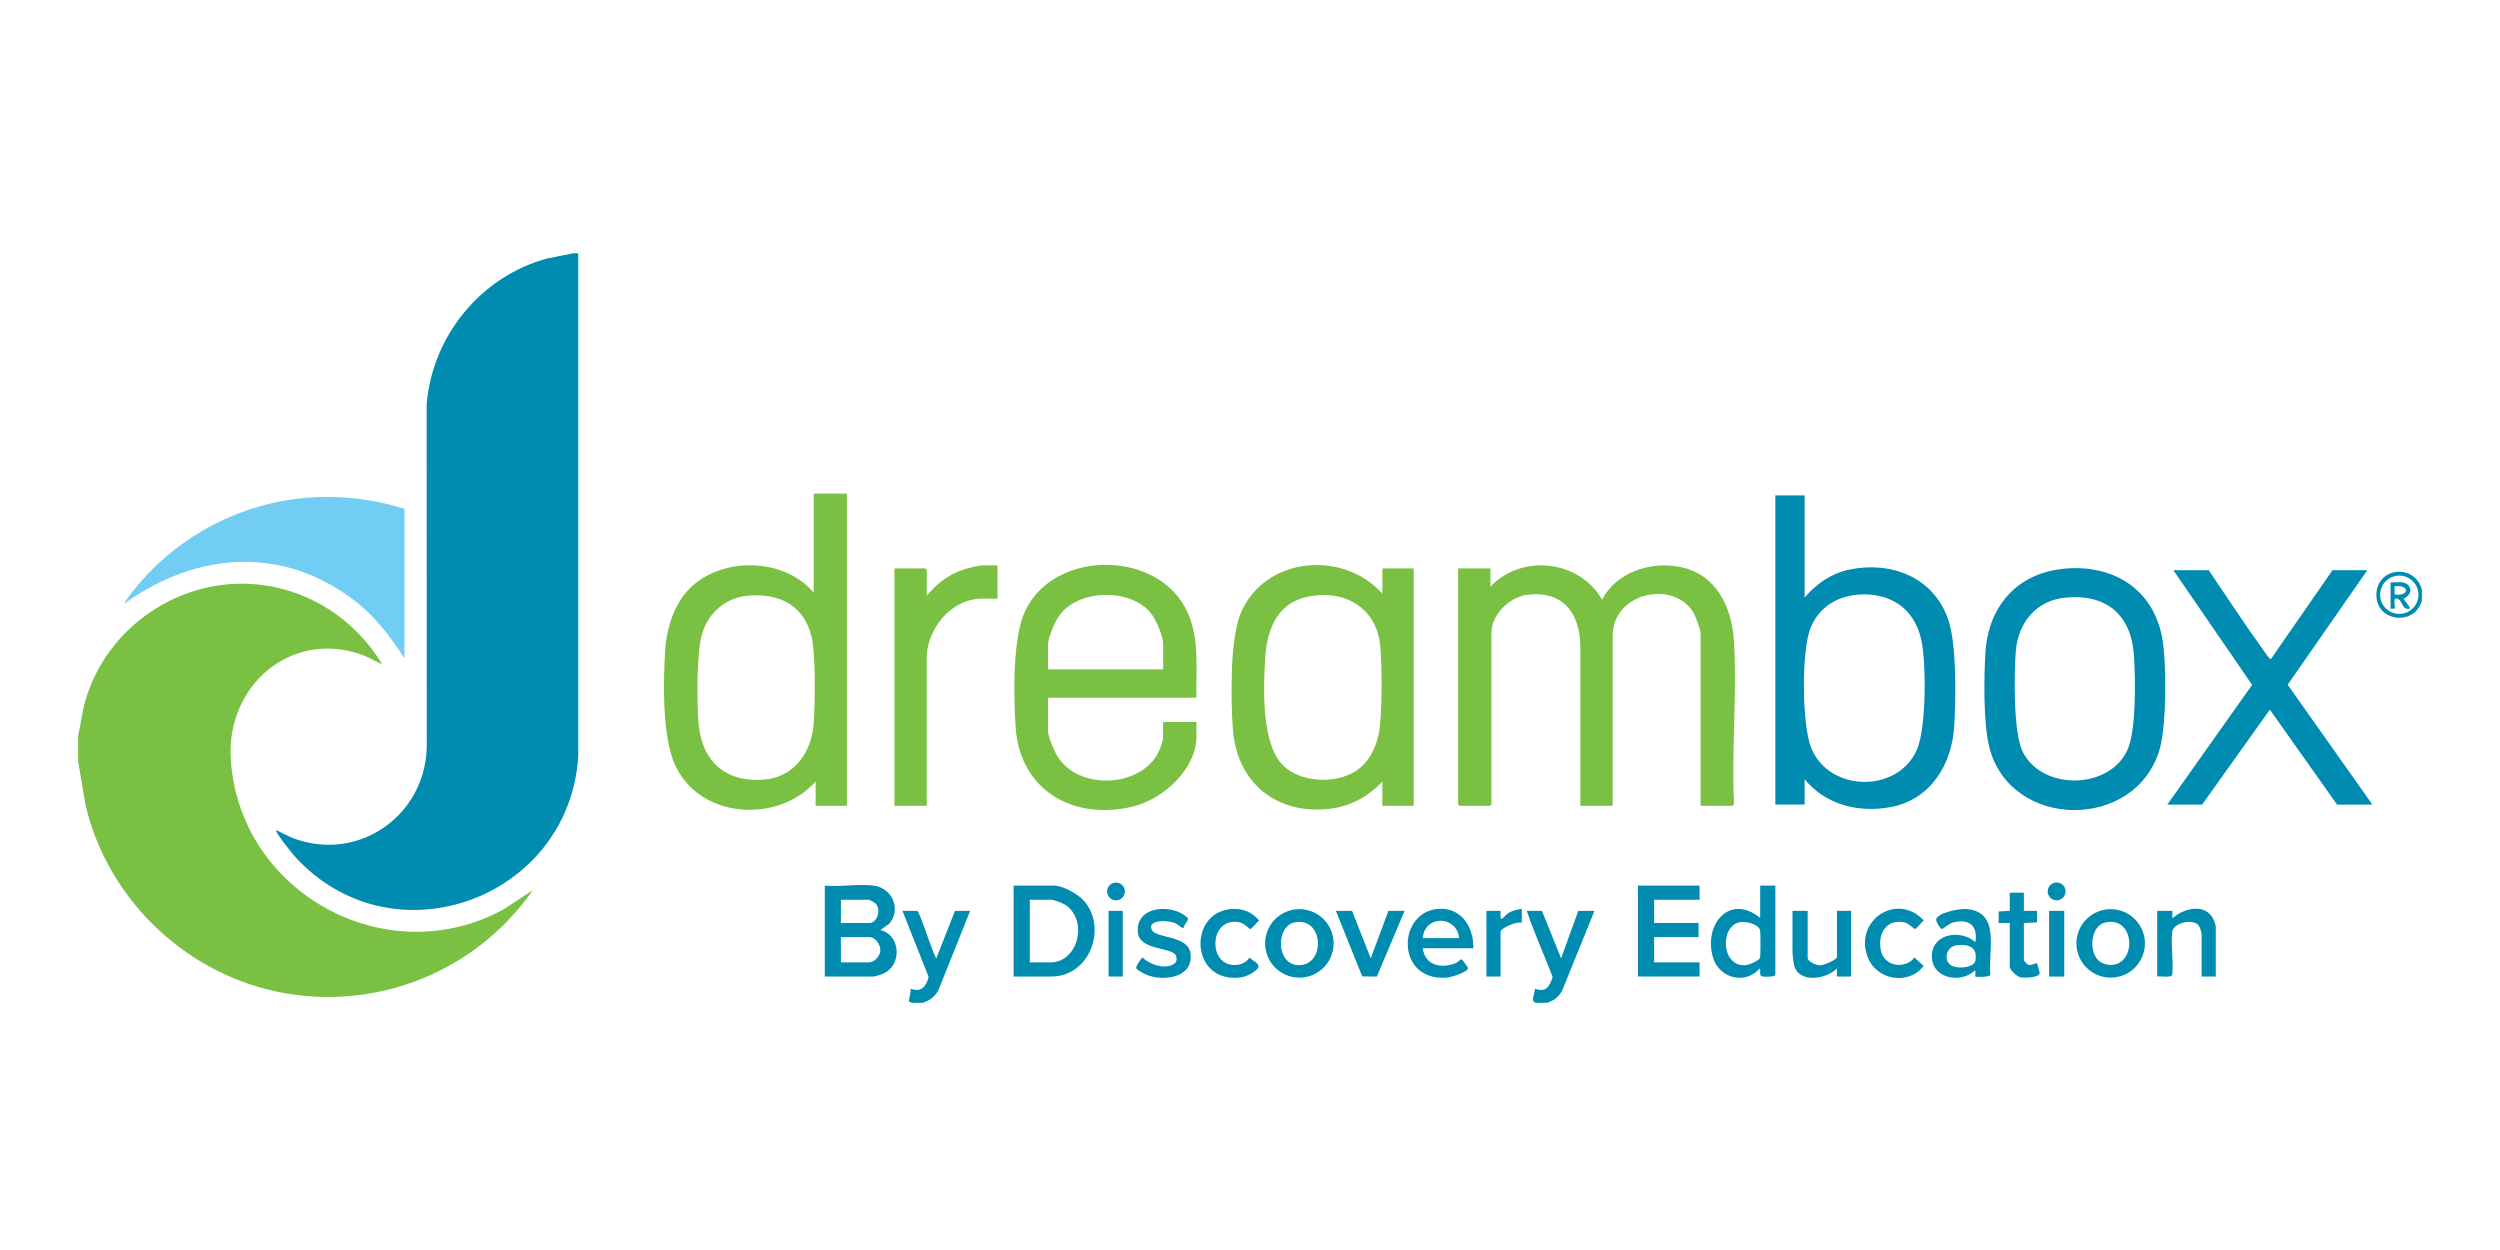 <?xml version="1.0"?>
<svg xmlns="http://www.w3.org/2000/svg" width="320" height="160" viewBox="0 0 320 160" fill="none">
<path d="M217.545 113.356V115.167H211.726V118.141H217.416V119.951H211.726V123.184H217.545V124.994H209.657V113.356H217.545Z" fill="#008BB0"/>
<path d="M227.243 113.356V124.8C227.243 125.053 225.756 125.053 225.517 124.975C225.129 124.846 225.42 124.238 225.239 123.96C223.383 126.1 220.054 125.221 219.265 122.563C218.01 118.341 221.392 114.294 225.304 117.494V113.356H227.243ZM222.679 118.044C220.112 118.574 220.306 123.727 223.396 123.546C223.816 123.52 225.148 123.009 225.278 122.583C225.362 122.311 225.362 119.466 225.297 119.117C225.135 118.27 223.422 117.889 222.679 118.044Z" fill="#008BB0"/>
<path d="M252.846 124.995C252.769 124.917 252.956 124.342 252.782 124.219C251.017 125.939 247.325 125.266 247.273 122.473C247.221 119.48 250.965 118.891 252.84 120.598C253.208 118.542 252.07 117.579 250.098 118.051C249.452 118.206 248.708 118.898 248.624 118.911C248.346 118.962 247.784 117.902 247.823 117.708C247.991 116.79 250.926 116.273 251.728 116.35C256.163 116.751 254.443 121.736 254.767 124.788C254.67 125.085 252.917 125.072 252.846 125.001V124.995ZM249.529 123.398C250.234 124.141 252.665 123.902 252.846 122.991C253.182 121.251 251.98 120.799 250.454 120.986C249.31 121.128 248.728 122.551 249.529 123.404V123.398Z" fill="#008BB0"/>
<path d="M274.55 120.754C274.55 123.178 272.585 125.137 270.167 125.137C267.749 125.137 265.783 123.172 265.783 120.754C265.783 118.336 267.749 116.37 270.167 116.37C272.585 116.37 274.55 118.336 274.55 120.754ZM268.538 122.881C268.932 123.301 269.734 123.547 270.309 123.515C273.522 123.321 273.277 117.269 269.52 118.071C267.594 118.484 267.348 121.627 268.538 122.881Z" fill="#008BB0"/>
<path d="M283.621 124.995H281.811V119.499C281.811 119.376 281.578 118.678 281.481 118.536C280.815 117.501 278.203 118.096 278.054 119.234C277.834 120.915 278.248 123.049 278.041 124.781C277.906 125.195 276.515 124.917 276.121 124.995V116.59H278.061C278.106 116.59 277.977 117.501 278.125 117.495C279.444 116.325 281.998 115.613 283.156 117.372C283.311 117.611 283.615 118.348 283.615 118.594V124.995H283.621Z" fill="#008BB0"/>
<path d="M231.381 116.59V122.603C231.381 123.12 232.519 123.566 232.985 123.56C233.418 123.553 235.131 122.868 235.131 122.473V116.59H236.941V124.995H235.131C235.079 124.995 235.17 124.103 235.131 123.961C233.696 125.409 230.036 125.926 229.603 123.346C229.558 123.075 229.441 122.163 229.441 121.956V116.59H231.381Z" fill="#008BB0"/>
<path d="M244.784 122.881C244.868 122.81 244.946 122.545 245.023 122.545L246.226 123.637C244.364 126.12 240.297 125.506 239.114 122.629C237.168 117.896 242.786 114.088 246.245 117.818C246.006 117.98 245.314 118.879 245.133 118.911C244.997 118.937 244.331 118.187 243.801 118.071C241.448 117.566 240.316 119.512 240.749 121.639C241.131 123.521 243.355 124.071 244.784 122.874V122.881Z" fill="#008BB0"/>
<path d="M259.053 114.263V116.59H260.734V118.064L259.053 118.142V122.862C259.053 123.023 259.506 123.47 259.693 123.521C260.003 123.605 260.598 123.198 260.734 123.314C260.779 123.36 261.09 124.485 261.083 124.549C261.018 125.183 259.021 125.196 258.536 125.067C258.141 124.963 257.249 124.136 257.249 123.767V118.142H255.827V116.668L257.249 116.59V114.263H259.059H259.053Z" fill="#008BB0"/>
<path d="M264.225 116.59H262.286V125.001H264.225V116.59Z" fill="#008BB0"/>
<path d="M196.597 128.357C195.808 128.183 196.519 127.122 196.468 126.547C197.929 127.083 198.33 126.256 198.744 125.06C197.657 122.234 196.397 119.448 195.427 116.59H197.366L199.823 122.667L202.022 116.59H204.091L199.972 126.76C199.519 127.614 198.925 128.073 198.013 128.357H196.591H196.597Z" fill="#008BB0"/>
<path d="M116.685 128.357C116.543 128.17 116.336 128.357 116.349 128.092C116.375 127.601 116.627 127.064 116.556 126.547C117.94 127.077 118.522 126.262 118.871 125.06L115.515 116.59H117.39C117.72 116.59 119.362 122.053 119.847 122.667L122.239 116.59H124.179L120.093 126.792C119.634 127.607 118.981 128.086 118.101 128.357H116.679H116.685Z" fill="#008BB0"/>
<path d="M111.836 113.357C114.177 113.648 115.399 116.357 113.847 118.213L112.683 119.047C115.308 119.667 115.509 123.573 113.033 124.633C112.826 124.723 111.998 124.995 111.843 124.995H105.571V113.357C107.543 113.538 109.923 113.118 111.843 113.357H111.836ZM107.634 118.141H111.319C112.27 118.141 112.864 116.37 112.037 115.613C111.907 115.497 111.306 115.167 111.19 115.167H107.634V118.141ZM107.634 123.185H111.19C111.901 123.185 112.645 122.415 112.683 121.691C112.722 120.967 112.076 119.952 111.319 119.952H107.634V123.185Z" fill="#008BB0"/>
<path d="M129.745 124.994V113.356H134.853C136.075 113.356 138.008 114.436 138.797 115.361C141.784 118.891 139.411 124.994 134.594 124.994H129.745ZM131.814 123.184H134.465C138.053 123.184 139.34 117.695 136.301 115.787C135.997 115.594 134.905 115.167 134.594 115.167H131.814V123.184Z" fill="#008BB0"/>
<path d="M188.581 121.374H182.115C182.399 123.644 184.63 124.057 186.473 123.21C186.68 123.113 186.906 122.764 187.081 122.803C187.177 122.823 187.915 123.831 187.915 123.896C187.915 124.426 185.774 125.079 185.283 125.124C178.501 125.751 178.792 116.396 184.378 116.325C187.184 116.286 188.658 118.801 188.581 121.374ZM186.77 120.081C186.46 117.113 182.315 117.12 182.115 120.081H186.77Z" fill="#008BB0"/>
<path d="M170.704 120.755C170.704 123.179 168.738 125.138 166.32 125.138C163.902 125.138 161.937 123.173 161.937 120.755C161.937 118.337 163.902 116.371 166.32 116.371C168.738 116.371 170.704 118.337 170.704 120.755ZM165.79 118.046C163.21 118.485 163.294 123.664 166.372 123.541C169.676 123.412 169.437 117.419 165.79 118.046Z" fill="#008BB0"/>
<path d="M151.469 118.789C151.346 118.873 150.693 118.284 150.467 118.181C149.542 117.741 146.658 117.689 147.48 119.099C148.062 120.101 152.018 119.739 152.368 121.97C152.865 125.131 148.973 125.687 146.73 124.763C146.465 124.653 145.559 124.168 145.449 123.961C145.32 123.709 146.018 122.771 146.232 122.539C147.085 123.424 148.902 124.045 150.046 123.508C150.551 123.269 150.706 122.939 150.538 122.37C150.182 121.187 145.902 121.75 145.65 119.37C145.327 116.228 149.225 115.698 151.378 117.004C152.626 117.761 151.857 117.689 151.469 118.789Z" fill="#008BB0"/>
<path d="M173.063 116.59L175.455 122.667L177.718 116.59H179.787L176.238 125.001L174.369 124.982L170.994 116.59H173.063Z" fill="#008BB0"/>
<path d="M157.391 116.37C158.891 116.202 160.204 116.654 161.167 117.818C160.928 117.98 160.236 118.878 160.055 118.911C159.919 118.937 159.253 118.187 158.723 118.07C155.07 117.288 154.592 122.622 157.262 123.411C158.225 123.695 159.396 123.45 159.945 122.544C160.307 123.023 161.516 123.378 160.915 124.032C160.43 124.555 159.48 125.034 158.768 125.118C152.381 125.861 152.064 116.984 157.398 116.376L157.391 116.37Z" fill="#008BB0"/>
<path d="M194.787 116.331V118.141C194.263 117.838 192.072 118.807 192.072 119.241V124.995H190.261V116.59H192.072C191.942 118.523 192.421 117.217 193.229 116.777C193.682 116.531 194.276 116.402 194.787 116.331Z" fill="#008BB0"/>
<path d="M143.711 116.59H141.9V124.995H143.711V116.59Z" fill="#008BB0"/>
<path d="M263.249 115.245C263.881 115.245 264.393 114.732 264.393 114.1C264.393 113.468 263.881 112.956 263.249 112.956C262.617 112.956 262.104 113.468 262.104 114.1C262.104 114.732 262.617 115.245 263.249 115.245Z" fill="#008BB0"/>
<path d="M142.844 115.245C143.472 115.245 143.982 114.735 143.982 114.107C143.982 113.478 143.472 112.969 142.844 112.969C142.216 112.969 141.706 113.478 141.706 114.107C141.706 114.735 142.216 115.245 142.844 115.245Z" fill="#008BB0"/>
<path d="M310 75.47V76.893C309.076 80.177 304.181 79.602 304.175 76.181C304.168 72.593 309.082 72.069 310 75.47ZM309.561 76.13C309.561 74.778 308.461 73.679 307.11 73.679C305.759 73.679 304.66 74.778 304.66 76.13C304.66 77.481 305.759 78.58 307.11 78.58C308.461 78.58 309.561 77.481 309.561 76.13Z" fill="#008BB0"/>
<path d="M305.991 74.538C306.754 74.609 307.802 74.273 308.319 74.99C309.069 76.018 307.679 76.568 307.672 76.671C307.672 76.743 308.597 77.771 308.448 77.9C307.381 78.197 307.562 76.639 306.709 76.6C306.263 76.581 306.651 77.764 306.508 77.9C306.489 77.919 305.991 77.926 305.991 77.9V74.538ZM306.508 76.09C308.442 76.387 308.442 74.758 306.508 75.055V76.09Z" fill="#008BB0"/>
<path d="M190.779 75.082C194.8 70.854 202.158 71.675 205.067 76.763C206.878 73.246 211.21 71.843 214.966 72.554C219.634 73.434 221.664 77.61 221.942 82C222.369 88.744 221.619 95.908 221.949 102.696C221.975 102.826 221.858 103.143 221.748 103.143H217.675V81.095C217.675 80.649 217.087 79.02 216.841 78.567C214.397 74.125 206.425 75.8 206.425 81.354V103.143H202.287V82.77C202.235 78.431 200.024 75.522 195.401 76.149C193.19 76.447 190.908 78.684 190.908 80.966V102.949C190.908 102.949 190.727 103.143 190.714 103.143H186.835C186.835 103.143 186.641 102.962 186.641 102.949V72.755H190.779V75.082Z" fill="#7AC143"/>
<path d="M153.15 89.306H134.142V93.508C134.142 94.362 135.008 96.314 135.512 97.052C138.467 101.351 146.743 100.737 148.553 95.642C148.605 95.493 148.877 94.601 148.877 94.543V92.409H153.144V94.284C153.144 98.468 148.844 102.308 145.023 103.233C137.387 105.088 130.495 101.157 129.991 92.998C129.745 89.034 129.571 81.586 131.265 78.101C135.092 70.246 148.469 70.368 152.038 78.45C153.551 81.883 153.066 85.653 153.144 89.306H153.15ZM148.883 85.685V82.388C148.883 81.405 147.959 79.297 147.331 78.508C144.745 75.289 138.228 75.392 135.7 78.638C135.092 79.414 134.148 81.554 134.148 82.517V85.685H148.89H148.883Z" fill="#7AC143"/>
<path d="M176.943 75.987V72.754H180.952V103.142H176.943V100.039C175.113 101.979 172.838 103.22 170.154 103.53C163.32 104.306 158.264 100.117 157.799 93.257C157.547 89.539 157.417 81.897 158.775 78.58C161.775 71.254 171.9 70.323 176.943 75.994V75.987ZM164.187 97.925C166.398 100.162 170.801 100.375 173.413 98.772C175.133 97.718 176.129 95.785 176.497 93.838C176.943 91.492 176.917 85.136 176.672 82.666C176.161 77.545 171.771 75.295 167.019 76.472C163.366 77.377 162.15 80.798 161.95 84.205C161.723 87.981 161.413 95.119 164.193 97.931L164.187 97.925Z" fill="#7AC143"/>
<path d="M108.41 63.185V103.142H104.402V100.039C99.546 105.444 89.589 104.843 86.408 97.925C84.753 94.323 84.895 87.302 85.134 83.287C85.283 80.714 86.117 77.843 87.792 75.858C91.71 71.203 100.218 71.171 104.149 75.858V63.185H108.417H108.41ZM95.453 76.285C92.809 76.589 90.714 78.464 89.919 80.966C89.124 83.468 89.208 89.733 89.408 92.474C89.777 97.421 92.861 100.233 97.871 99.78C101.718 99.438 103.878 96.257 104.149 92.61C104.337 90.095 104.427 83.785 103.878 81.496C102.876 77.332 99.52 75.819 95.453 76.285Z" fill="#7AC143"/>
<path d="M127.677 72.366V76.633H125.673C121.638 76.633 118.47 80.7 118.619 84.58V103.142H114.487V72.754H118.431C118.431 72.754 118.625 72.935 118.625 72.948V76.246C119.86 74.771 121.399 73.53 123.255 72.922C123.849 72.728 125.227 72.366 125.802 72.366H127.677Z" fill="#7AC143"/>
<path d="M282.716 72.986C285.031 76.413 287.313 79.885 289.725 83.241C289.893 83.473 290.455 84.366 290.669 84.366L298.557 72.986H303.018L292.822 87.644L303.665 102.986H299.139L290.54 90.831L281.876 102.986H277.415L288.27 87.663L278.19 72.986H282.716Z" fill="#008BB0"/>
<path d="M230.993 63.417V76.477C232.487 74.731 234.394 73.399 236.676 72.915C242.043 71.783 247.474 73.865 249.355 79.251C250.48 82.471 250.351 89.421 250.138 92.964C249.84 97.891 247.079 102.371 241.991 103.309C237.879 104.065 233.696 103.024 230.993 99.746V102.979H227.243V63.41H230.993V63.417ZM237.691 76.128C234.957 76.38 232.778 77.841 231.743 80.395C230.566 83.311 230.644 92.809 231.834 95.738C234.174 101.499 243.064 101.511 245.405 95.867C246.562 93.08 246.588 84.759 245.903 81.798C244.972 77.751 241.771 75.753 237.685 76.121L237.691 76.128Z" fill="#008BB0"/>
<path d="M264.458 72.766C270.471 72.301 275.469 75.327 276.71 81.385C277.357 84.527 277.325 92.809 276.445 95.874C273.419 106.4 257.281 106.277 254.618 95.596C253.868 92.596 253.926 86.577 254.146 83.402C254.559 77.383 258.406 73.238 264.465 72.773L264.458 72.766ZM264.2 76.516C260.527 76.93 258.277 79.833 258.018 83.396C257.805 86.318 257.689 93.766 258.904 96.223C261.381 101.208 269.967 101.118 272.307 96.004C273.471 93.463 273.335 86.842 273.148 83.919C272.805 78.605 269.508 75.922 264.2 76.516Z" fill="#008BB0"/>
<path d="M74.014 32.41V96.876C72.792 115.122 50.124 123.384 37.672 109.549C37.401 109.245 35.138 106.458 35.351 106.251C36.192 106.646 36.987 107.111 37.873 107.415C46.116 110.253 54.366 104.305 54.624 95.719L54.611 51.742C55.342 43.013 61.517 35.41 69.98 33.102L73.368 32.417H74.014V32.41Z" fill="#008BB0"/>
<path d="M10.007 94.09C10.356 92.687 10.485 91.252 10.879 89.855C13.575 80.248 23.118 73.763 33.088 74.823C39.708 75.528 45.527 79.375 48.928 85.039C48.016 84.644 47.189 84.108 46.245 83.778C37.226 80.616 29.034 87.76 29.532 96.999C30.463 114.21 49.465 124.684 64.529 116.357L68.195 113.945C61.141 124.096 48.779 129.275 36.508 127.135C24.108 124.975 13.892 115.374 10.97 103.148L10 97.459V94.097L10.007 94.09Z" fill="#7AC143"/>
<path d="M51.774 65.125V84.263C49.899 81.386 47.94 78.787 45.166 76.712C36.088 69.897 25.381 70.686 16.343 76.957C16.239 77.028 16.09 77.306 15.955 77.087C20.629 70.369 28.026 65.617 36.108 64.136C41.358 63.173 46.698 63.535 51.78 65.132L51.774 65.125Z" fill="#72CDF4"/>
</svg>
